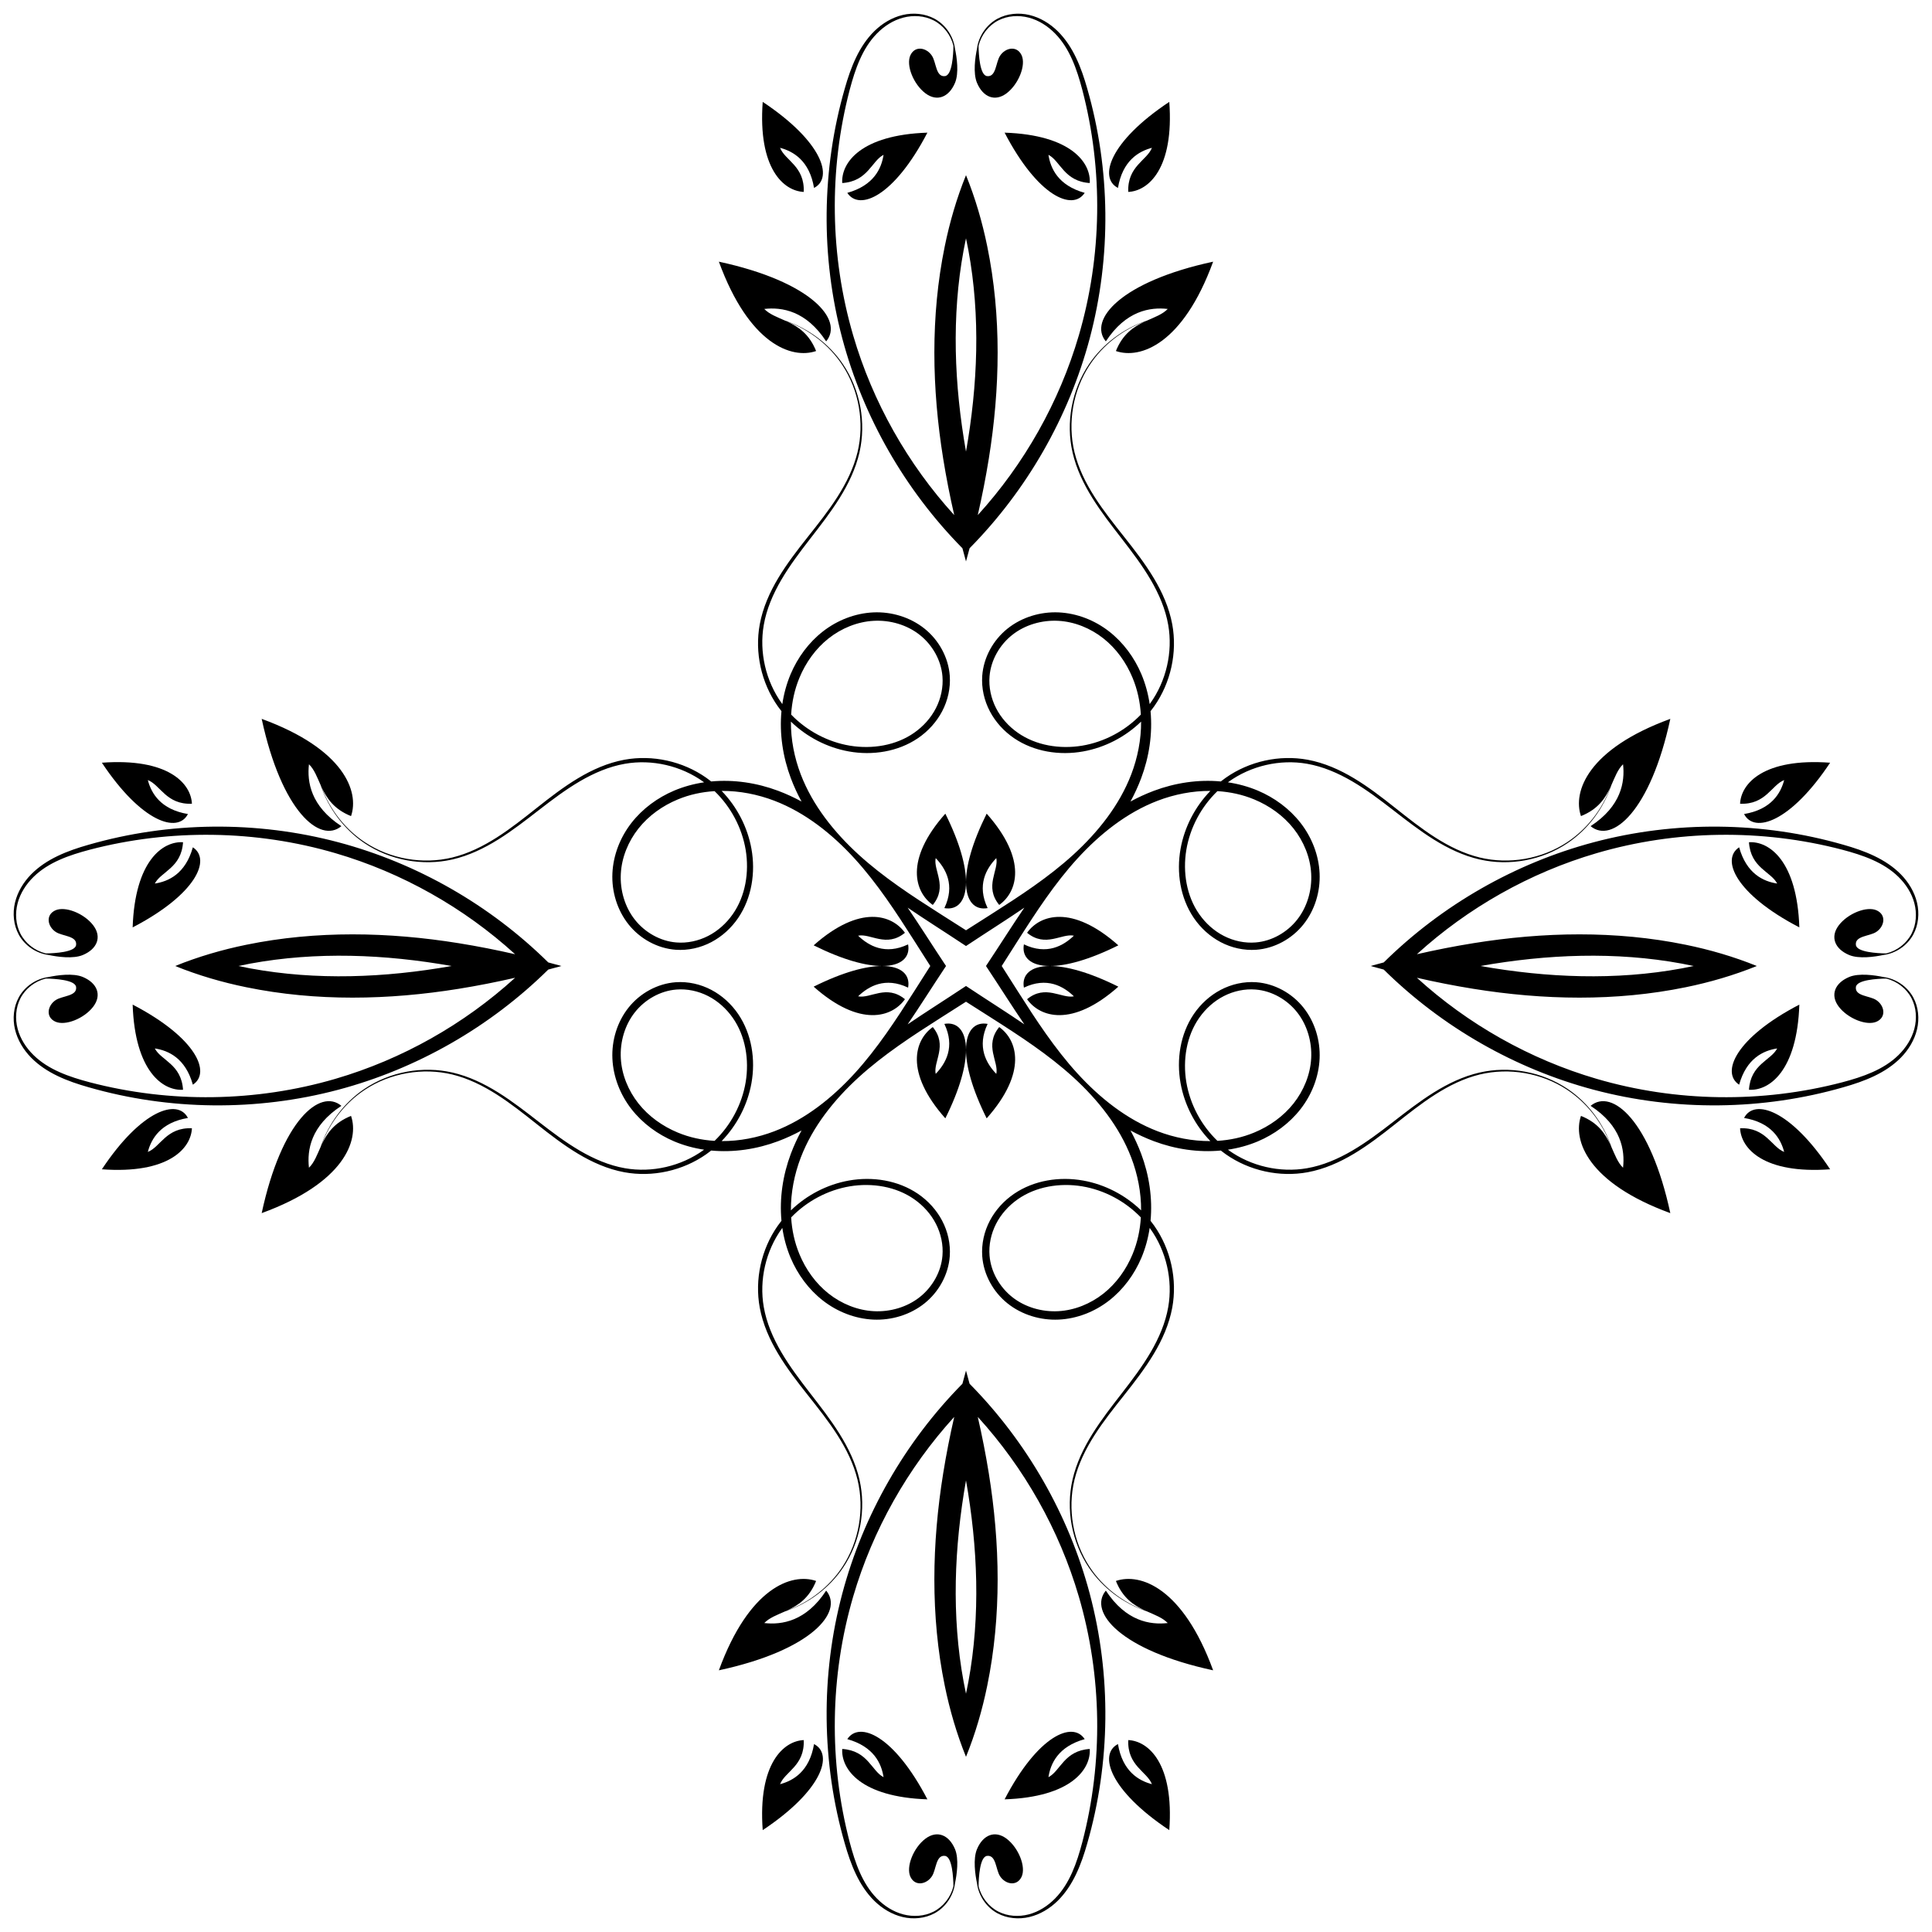 <?xml version="1.0" encoding="utf-8"?>

<!DOCTYPE svg PUBLIC "-//W3C//DTD SVG 1.1//EN" "http://www.w3.org/Graphics/SVG/1.1/DTD/svg11.dtd">
<svg version="1.1" id="Layer_1" xmlns="http://www.w3.org/2000/svg" xmlns:xlink="http://www.w3.org/1999/xlink" x="0px" y="0px"
	 viewBox="0 0 1622.971 1622.971" enable-background="new 0 0 1622.971 1622.971" xml:space="preserve">
<g>
	<path d="M811.485,740.988c0,16.231,7.382,23.804,18.171,21.863c-9.192-19.251-1.217-33.166,7.296-41.991
		c2.151,10.294-10.351,23.808,2.439,39.33c15.045-10.67,24.105-37.657-10.545-76.68h-0
		C816.525,708.257,811.485,727.578,811.485,740.988c0-13.41-5.04-32.731-17.361-57.478h-0
		c-34.649,39.023-25.59,66.01-10.545,76.68c12.789-15.522,0.288-29.036,2.439-39.33
		c8.513,8.825,16.488,22.74,7.296,41.991C804.103,764.792,811.485,757.219,811.485,740.988z"/>
	<path d="M881.983,811.485c-16.231,0-23.804,7.382-21.863,18.171c19.251-9.192,33.166-1.217,41.991,7.296
		c-10.294,2.151-23.808-10.351-39.33,2.439c10.67,15.045,37.657,24.105,76.68-10.545v-0
		C914.714,816.525,895.393,811.485,881.983,811.485c13.41,0,32.731-5.04,57.478-17.361v-0
		c-39.023-34.649-66.01-25.59-76.68-10.545c15.522,12.789,29.036,0.288,39.33,2.439
		c-8.825,8.513-22.74,16.488-41.991,7.296C858.179,804.103,865.752,811.485,881.983,811.485z"/>
	<path d="M811.485,881.983c0-16.231-7.382-23.804-18.171-21.863c9.192,19.251,1.217,33.166-7.296,41.991
		c-2.151-10.294,10.351-23.808-2.439-39.33c-15.045,10.67-24.105,37.657,10.545,76.68h0
		C806.446,914.714,811.485,895.393,811.485,881.983c0,13.41,5.039,32.731,17.361,57.478h0
		c34.65-39.023,25.59-66.01,10.545-76.68c-12.789,15.522-0.288,29.036-2.439,39.33
		c-8.513-8.825-16.488-22.74-7.296-41.991C818.868,858.179,811.485,865.752,811.485,881.983z"/>
	<path d="M740.988,811.485c16.231,0,23.804-7.382,21.863-18.171c-19.251,9.192-33.166,1.217-41.991-7.296
		c10.294-2.151,23.808,10.351,39.33-2.439c-10.67-15.045-37.657-24.105-76.68,10.545v0
		C708.257,806.446,727.578,811.485,740.988,811.485c-13.41,0-32.731,5.039-57.478,17.361v0
		c39.023,34.65,66.01,25.59,76.68,10.545c-15.522-12.789-29.036-0.288-39.33-2.439
		c8.825-8.513,22.74-16.488,41.991-7.296C764.792,818.868,757.219,811.485,740.988,811.485z"/>
	<path d="M909.016,626.406L909.016,626.406c-18.688,3.088-38.776-0.144-54.029-10.867l0,0
		c-7.644-5.347-14.066-12.471-18.267-20.702c0,0-0,0-0-0c-4.2-8.223-6.217-17.596-5.455-26.704
		c1.082-13.547,8.497-26.488,19.218-34.895c10.734-8.438,24.845-12.467,38.531-11.72
		c13.711,0.738,27.115,6.238,37.94,14.801c10.842,8.57,19.171,20.267,24.48,33.123
		c4.064,9.785,6.294,20.217,6.942,30.826C945.238,613.917,927.634,623.302,909.016,626.406z M626.406,713.954v0
		c3.088,18.688-0.144,38.776-10.867,54.029v0c-5.347,7.644-12.471,14.066-20.702,18.267
		c0,0,0,0-0,0c-8.223,4.2-17.596,6.217-26.704,5.455c-13.547-1.082-26.488-8.497-34.895-19.218
		c-8.438-10.734-12.467-24.845-11.72-38.531c0.738-13.711,6.238-27.115,14.801-37.94
		c8.57-10.842,20.267-19.171,33.123-24.48c9.785-4.064,20.217-6.294,30.826-6.942
		C613.917,677.733,623.302,695.337,626.406,713.954z M713.954,996.564h0c18.688-3.088,38.776,0.144,54.029,10.867
		h0c7.644,5.347,14.066,12.471,18.267,20.702c0,0,0,0,0,0c4.2,8.223,6.217,17.596,5.455,26.704
		c-1.082,13.547-8.497,26.488-19.218,34.895c-10.734,8.438-24.845,12.467-38.531,11.72
		c-13.711-0.738-27.115-6.238-37.94-14.801c-10.842-8.57-19.171-20.267-24.48-33.123
		c-4.064-9.785-6.294-20.217-6.942-30.826C677.733,1009.053,695.337,999.669,713.954,996.564z M996.564,909.016
		L996.564,909.016c-3.088-18.688,0.144-38.776,10.867-54.029l0,0c5.347-7.644,12.471-14.066,20.702-18.267
		c0,0,0-0,0-0c8.223-4.2,17.596-6.217,26.704-5.455c13.547,1.082,26.488,8.497,34.895,19.218
		c8.438,10.734,12.467,24.845,11.72,38.531c-0.738,13.711-6.238,27.115-14.801,37.94
		c-8.57,10.842-20.267,19.171-33.123,24.48c-9.785,4.064-20.217,6.294-30.826,6.942
		C1009.053,945.238,999.669,927.634,996.564,909.016z M1022.702,664.594c10.609,0.647,21.041,2.878,30.826,6.942
		c12.856,5.309,24.553,13.639,33.123,24.48c8.562,10.825,14.063,24.23,14.801,37.94
		c0.747,13.686-3.282,27.797-11.72,38.531c-8.406,10.721-21.348,18.137-34.895,19.218
		c-9.108,0.762-18.481-1.255-26.704-5.455c-0,0-0-0-0-0
		c-8.231-4.201-15.355-10.623-20.702-18.267v-0c-10.723-15.253-13.955-35.341-10.867-54.029v-0
		C999.669,695.337,1009.053,677.733,1022.702,664.594z M664.594,600.269c0.647-10.609,2.878-21.041,6.942-30.826
		c5.309-12.856,13.639-24.553,24.48-33.123c10.825-8.562,24.23-14.063,37.94-14.801
		c13.686-0.747,27.797,3.282,38.531,11.72c10.721,8.406,18.137,21.348,19.218,34.895
		c0.762,9.108-1.255,18.481-5.455,26.704c0,0-0,0-0,0c-4.201,8.231-10.623,15.355-18.267,20.702
		h-0c-15.253,10.723-35.341,13.955-54.029,10.867h-0C695.337,623.302,677.733,613.917,664.594,600.269z
		 M600.269,958.377c-10.609-0.647-21.041-2.878-30.826-6.942c-12.856-5.309-24.553-13.639-33.123-24.48
		c-8.562-10.825-14.063-24.23-14.801-37.94c-0.747-13.686,3.282-27.797,11.72-38.531
		c8.406-10.721,21.348-18.137,34.895-19.218c9.108-0.762,18.481,1.255,26.704,5.455
		c0,0,0,0,0,0c8.231,4.201,15.355,10.623,20.702,18.267l0,0
		c10.723,15.253,13.955,35.341,10.867,54.029v0C623.302,927.634,613.917,945.238,600.269,958.377z M958.377,1022.702
		c-0.647,10.609-2.878,21.041-6.942,30.826c-5.309,12.856-13.639,24.553-24.48,33.123
		c-10.825,8.562-24.23,14.063-37.94,14.801c-13.686,0.747-27.797-3.282-38.531-11.72
		c-10.721-8.406-18.137-21.348-19.218-34.895c-0.762-9.108,1.255-18.481,5.455-26.704
		c0-0,0-0,0-0c4.201-8.231,10.623-15.355,18.267-20.702l0,0
		c15.253-10.723,35.341-13.955,54.029-10.867h0C927.634,999.669,945.238,1009.053,958.377,1022.702z
		 M811.485,200.194c0.708,3.299,1.369,6.604,1.985,9.915c10.282,55.649,7.927,113.238-1.985,169.262
		c-9.912-56.024-12.268-113.613-1.985-169.262C810.116,206.798,810.778,203.492,811.485,200.194z M200.194,811.485
		c3.299-0.708,6.604-1.369,9.915-1.985c55.649-10.282,113.238-7.927,169.262,1.985
		c-56.024,9.912-113.613,12.268-169.262,1.985C206.798,812.854,203.492,812.193,200.194,811.485z M811.485,1422.777
		c-0.708-3.299-1.369-6.604-1.985-9.915c-10.282-55.649-7.927-113.238,1.985-169.262
		c9.912,56.024,12.268,113.613,1.985,169.262C812.854,1416.173,812.193,1419.479,811.485,1422.777z M1422.777,811.485
		c-3.299,0.708-6.604,1.369-9.915,1.985c-55.649,10.282-113.238,7.927-169.262-1.985
		c56.024-9.912,113.613-12.268,169.262-1.985C1416.173,810.116,1419.479,810.778,1422.777,811.485z M811.485,794.705
		c8.908-5.932,17.945-11.752,26.971-17.631c0,0,0,0,0,0c7.364-4.785,14.739-9.623,22.041-14.601
		c-4.979,7.302-9.816,14.677-14.601,22.041c0,0,0,0,0,0c-5.878,9.026-11.698,18.063-17.631,26.971
		c5.932,8.908,11.752,17.945,17.631,26.971c0,0,0,0,0,0c4.785,7.364,9.623,14.739,14.601,22.041
		c-7.302-4.979-14.677-9.816-22.041-14.601c-0,0-0,0-0,0c-9.026-5.878-18.063-11.698-26.971-17.631
		c-8.908,5.932-17.945,11.752-26.971,17.631c0,0,0,0,0,0c-7.364,4.785-14.739,9.623-22.041,14.601
		c4.979-7.302,9.816-14.677,14.601-22.041c0-0,0-0,0-0c5.878-9.026,11.698-18.063,17.631-26.971
		c-5.932-8.908-11.752-17.945-17.631-26.971c0,0,0,0,0,0c-4.785-7.364-9.623-14.739-14.601-22.041
		c7.302,4.979,14.677,9.816,22.041,14.601c0,0,0,0,0,0C793.54,782.952,802.577,788.772,811.485,794.705z
		 M949.656,673.315c3.438-6.326,6.466-12.883,9.009-19.667c6.682-17.806,9.63-37.269,7.844-56.216
		c1.074-1.353,2.114-2.734,3.109-4.149c13.898-19.794,19.487-45.153,15.121-68.843
		c-2.579-13.898-8.382-26.949-15.586-38.938c-7.296-12.152-15.955-23.348-24.689-34.373
		c-8.721-11.015-17.475-21.985-24.99-33.767c0,0,0,0,0-0c-7.419-11.636-13.63-24.151-16.86-37.52
		c-5.981-24.701-1.255-51.942,12.796-73.261c10.964-16.64,27.524-29.542,46.29-36.445
		c-9.038,4.214-18.445,10.163-24.285,24.747c20.549,7.064,56.398-5.811,81.676-75.061l0.002-0.001
		c-77.596,16.691-105.133,49.018-90.128,66.956c16.866-25.785,37.187-28.919,51.995-27.244
		c-4.39,4.516-10.827,6.808-17.611,9.851c-19.567,6.54-37.035,19.569-48.618,36.744
		c-14.405,21.366-19.525,48.867-13.706,74.091c3.154,13.638,9.309,26.415,16.694,38.252
		c7.471,11.981,16.156,23.115,24.759,34.215c8.602,11.105,17.079,22.301,24.121,34.332
		c6.937,11.863,12.47,24.629,14.783,38.024c3.964,22.79-1.713,47.125-15.158,65.83
		c-0.143,0.199-0.292,0.394-0.437,0.592c-1.278-8.593-3.56-17.033-6.958-25.108c0,0,0,0,0-0
		c-5.909-13.969-15.171-26.61-27.216-35.975c-12.059-9.371-26.916-15.225-42.243-15.936
		c-15.347-0.702-30.941,3.996-42.995,13.605c-12.061,9.638-20.111,24.185-21.25,39.616
		c-0.729,10.348,1.619,20.769,6.405,29.867c4.786,9.092,11.897,16.826,20.313,22.567c0,0,0,0,0,0
		c16.854,11.441,38.255,14.702,58.012,11.155c0,0,0,0,0,0c18.296-3.26,35.445-12.188,48.723-25.067
		c0.093,15.02-2.876,30.222-8.258,44.299c0,0,0,0,0,0c-9.946,25.987-27.917,48.534-48.741,67.545
		c-20.837,18.991-44.755,34.601-68.939,49.996c-7.031,4.465-14.102,8.922-21.152,13.452
		c-7.05-4.53-14.121-8.987-21.152-13.452c-24.184-15.396-48.102-31.006-68.939-49.996
		c-20.824-19.011-38.795-41.558-48.741-67.545c0-0,0-0,0-0c-5.382-14.077-8.351-29.279-8.258-44.299
		c13.278,12.879,30.427,21.807,48.723,25.067c0,0,0,0,0,0c19.757,3.548,41.158,0.286,58.012-11.155
		c0,0,0,0,0,0c8.416-5.741,15.527-13.475,20.312-22.567c4.786-9.098,7.134-19.519,6.405-29.867
		c-1.138-15.431-9.189-29.978-21.25-39.616c-12.054-9.61-27.648-14.307-42.995-13.605
		c-15.328,0.711-30.184,6.565-42.243,15.936c-12.046,9.365-21.307,22.007-27.216,35.975c0,0,0,0,0,0
		c-3.399,8.075-5.68,16.515-6.958,25.108c-0.145-0.198-0.294-0.393-0.437-0.592
		c-13.444-18.704-19.122-43.039-15.158-65.83c2.313-13.395,7.846-26.161,14.783-38.024
		c7.042-12.031,15.519-23.227,24.121-34.332c8.603-11.1,17.289-22.233,24.759-34.215
		c7.385-11.837,13.54-24.614,16.694-38.252c5.819-25.224,0.699-52.725-13.706-74.091
		c-11.584-17.175-29.052-30.204-48.618-36.744c-6.784-3.043-13.221-5.336-17.611-9.851
		c14.808-1.674,35.129,1.46,51.995,27.244c15.005-17.938-12.532-50.265-90.128-66.956l0.002,0.001
		c25.278,69.25,61.127,82.125,81.676,75.061c-5.84-14.584-15.246-20.533-24.285-24.747
		c18.765,6.903,35.326,19.805,46.29,36.445c14.051,21.319,18.777,48.56,12.796,73.261
		c-3.23,13.369-9.441,25.884-16.86,37.52c0,0,0,0,0,0c-7.515,11.781-16.269,22.752-24.99,33.767
		c-8.734,11.025-17.393,22.221-24.689,34.373c-7.204,11.988-13.008,25.039-15.586,38.938
		c-4.366,23.69,1.223,49.049,15.121,68.843c0.994,1.415,2.034,2.795,3.109,4.149
		c-1.787,18.948,1.161,38.41,7.843,56.216c2.543,6.784,5.572,13.341,9.01,19.667
		c-6.326-3.438-12.883-6.466-19.667-9.01c-17.806-6.682-37.269-9.63-56.216-7.843
		c-1.353-1.074-2.734-2.114-4.149-3.109c-19.794-13.898-45.153-19.487-68.843-15.121
		c-13.898,2.579-26.949,8.382-38.938,15.586c-12.152,7.296-23.348,15.955-34.373,24.689
		c-11.015,8.721-21.985,17.475-33.767,24.99c0,0,0,0-0,0c-11.636,7.419-24.151,13.63-37.52,16.86
		c-24.701,5.981-51.942,1.255-73.261-12.796c-16.64-10.964-29.542-27.524-36.445-46.29
		c4.214,9.038,10.163,18.445,24.747,24.285c7.064-20.549-5.811-56.398-75.061-81.676l-0.001-0.002
		c16.691,77.596,49.018,105.133,66.956,90.128c-25.785-16.866-28.919-37.187-27.244-51.995
		c4.516,4.39,6.808,10.827,9.851,17.611c6.54,19.567,19.569,37.035,36.744,48.618
		c21.366,14.405,48.867,19.525,74.091,13.706c13.638-3.154,26.415-9.309,38.252-16.694
		c11.981-7.471,23.115-16.156,34.215-24.759c11.105-8.602,22.301-17.079,34.332-24.121
		c11.863-6.937,24.629-12.47,38.024-14.783c22.79-3.964,47.125,1.713,65.83,15.158
		c0.199,0.143,0.394,0.292,0.592,0.437c-8.593,1.278-17.033,3.56-25.108,6.958c0,0,0,0-0,0
		c-13.969,5.909-26.61,15.171-35.975,27.216c-9.371,12.059-15.225,26.916-15.936,42.243
		c-0.702,15.347,3.996,30.941,13.605,42.995c9.638,12.061,24.185,20.111,39.616,21.25
		c10.348,0.729,20.769-1.619,29.867-6.405c9.092-4.785,16.826-11.897,22.567-20.312c0,0,0,0,0-0
		c11.441-16.854,14.702-38.255,11.155-58.012c0,0,0,0,0-0c-3.26-18.296-12.188-35.445-25.067-48.723
		c15.02-0.093,30.222,2.876,44.299,8.258c0,0,0,0,0,0c25.987,9.946,48.534,27.917,67.545,48.741
		c18.991,20.837,34.601,44.755,49.996,68.939c4.465,7.031,8.922,14.102,13.452,21.152
		c-4.53,7.05-8.987,14.121-13.452,21.152c-15.396,24.184-31.006,48.102-49.996,68.939
		c-19.011,20.824-41.558,38.795-67.545,48.741c-0,0-0,0-0,0c-14.077,5.382-29.279,8.351-44.299,8.258
		c12.879-13.278,21.807-30.427,25.067-48.723c0-0,0-0,0-0c3.548-19.757,0.286-41.158-11.155-58.012
		c0-0,0-0,0-0c-5.741-8.416-13.475-15.527-22.567-20.313c-9.098-4.786-19.519-7.134-29.867-6.405
		c-15.431,1.138-29.978,9.189-39.616,21.25c-9.61,12.055-14.307,27.648-13.605,42.995
		c0.711,15.328,6.565,30.184,15.936,42.243c9.365,12.046,22.007,21.307,35.975,27.216c0,0,0,0,0,0
		c8.075,3.399,16.515,5.68,25.108,6.958c-0.198,0.145-0.393,0.294-0.592,0.437
		c-18.704,13.444-43.039,19.122-65.83,15.158c-13.395-2.313-26.161-7.846-38.024-14.783
		c-12.031-7.042-23.227-15.519-34.332-24.121c-11.1-8.603-22.233-17.289-34.215-24.759
		c-11.837-7.385-24.614-13.54-38.252-16.694c-25.224-5.819-52.725-0.699-74.091,13.706
		c-17.175,11.584-30.204,29.052-36.744,48.618c-3.043,6.784-5.336,13.221-9.851,17.611
		c-1.674-14.808,1.46-35.13,27.244-51.995c-17.938-15.005-50.265,12.532-66.956,90.128l0.001-0.002
		c69.25-25.278,82.125-61.127,75.061-81.676c-14.584,5.84-20.533,15.246-24.747,24.285
		c6.903-18.765,19.805-35.326,36.445-46.29c21.319-14.051,48.56-18.777,73.261-12.796
		c13.369,3.23,25.884,9.441,37.52,16.86c0,0,0,0,0,0c11.781,7.515,22.752,16.269,33.767,24.99
		c11.025,8.734,22.221,17.393,34.373,24.689c11.988,7.204,25.039,13.008,38.938,15.586
		c23.69,4.366,49.049-1.223,68.843-15.121c1.415-0.994,2.795-2.034,4.149-3.109
		c18.948,1.787,38.41-1.161,56.216-7.844c6.784-2.543,13.341-5.572,19.667-9.009
		c-3.438,6.326-6.466,12.883-9.01,19.667c-6.682,17.806-9.63,37.268-7.843,56.216
		c-1.074,1.353-2.114,2.734-3.109,4.149c-13.898,19.794-19.487,45.153-15.121,68.843
		c2.579,13.898,8.382,26.949,15.586,38.938c7.296,12.152,15.955,23.348,24.689,34.373
		c8.721,11.015,17.475,21.985,24.99,33.767c0,0,0,0,0,0c7.419,11.636,13.63,24.151,16.86,37.52
		c5.981,24.701,1.255,51.942-12.796,73.261c-10.964,16.64-27.524,29.542-46.29,36.445
		c9.038-4.214,18.445-10.163,24.285-24.747c-20.549-7.064-56.398,5.811-81.676,75.061l-0.002,0.001
		c77.596-16.691,105.133-49.018,90.128-66.956c-16.866,25.785-37.187,28.919-51.995,27.244
		c4.39-4.516,10.827-6.808,17.611-9.851c19.567-6.54,37.035-19.569,48.618-36.744
		c14.405-21.366,19.525-48.867,13.706-74.091c-3.154-13.638-9.309-26.415-16.694-38.252
		c-7.471-11.981-16.156-23.115-24.759-34.215c-8.602-11.105-17.079-22.301-24.121-34.332
		c-6.937-11.863-12.47-24.629-14.783-38.024c-3.964-22.79,1.713-47.125,15.158-65.83
		c0.143-0.199,0.292-0.394,0.437-0.592c1.278,8.593,3.56,17.033,6.958,25.108c0,0,0,0,0,0
		c5.909,13.969,15.171,26.61,27.216,35.975c12.059,9.371,26.916,15.225,42.243,15.936
		c15.347,0.701,30.941-3.996,42.995-13.605c12.061-9.638,20.111-24.185,21.25-39.616
		c0.729-10.348-1.619-20.769-6.405-29.867c-4.785-9.092-11.897-16.826-20.312-22.567c0,0,0,0-0,0
		c-16.854-11.44-38.255-14.702-58.012-11.155c0,0,0,0-0,0c-18.296,3.26-35.445,12.188-48.723,25.067
		c-0.093-15.02,2.876-30.222,8.258-44.299c0,0,0,0,0-0c9.946-25.987,27.917-48.534,48.741-67.545
		c20.837-18.991,44.755-34.601,68.939-49.996c7.031-4.465,14.102-8.922,21.152-13.452
		c7.05,4.53,14.121,8.987,21.152,13.452c24.184,15.396,48.102,31.006,68.939,49.996
		c20.824,19.011,38.795,41.558,48.741,67.545c0,0,0,0,0,0c5.382,14.077,8.351,29.279,8.258,44.299
		c-13.278-12.879-30.427-21.807-48.723-25.067c-0,0-0,0-0,0c-19.757-3.548-41.158-0.286-58.012,11.155
		c-0,0-0,0-0,0c-8.416,5.741-15.527,13.475-20.313,22.567c-4.786,9.098-7.134,19.519-6.405,29.867
		c1.138,15.431,9.189,29.978,21.25,39.616c12.055,9.61,27.648,14.307,42.995,13.605
		c15.328-0.711,30.184-6.565,42.243-15.936c12.046-9.365,21.307-22.007,27.216-35.975c0-0,0-0,0-0
		c3.399-8.075,5.68-16.515,6.958-25.108c0.145,0.198,0.294,0.393,0.437,0.592
		c13.444,18.704,19.122,43.04,15.158,65.83c-2.313,13.395-7.846,26.161-14.783,38.024
		c-7.042,12.031-15.519,23.227-24.121,34.332c-8.603,11.1-17.289,22.233-24.759,34.215
		c-7.385,11.837-13.54,24.614-16.694,38.252c-5.819,25.224-0.699,52.725,13.706,74.091
		c11.584,17.175,29.052,30.204,48.618,36.744c6.784,3.043,13.221,5.336,17.611,9.851
		c-14.808,1.674-35.13-1.46-51.995-27.244c-15.005,17.938,12.532,50.265,90.128,66.956l-0.002-0.001
		c-25.278-69.251-61.127-82.125-81.676-75.061c5.84,14.584,15.246,20.533,24.285,24.747
		c-18.765-6.903-35.326-19.805-46.29-36.445c-14.051-21.319-18.777-48.56-12.796-73.261
		c3.23-13.369,9.441-25.884,16.86-37.52c0-0,0-0,0-0c7.515-11.781,16.269-22.752,24.99-33.767
		c8.734-11.025,17.393-22.221,24.689-34.373c7.204-11.988,13.008-25.039,15.586-38.938
		c4.366-23.69-1.223-49.049-15.121-68.843c-0.994-1.415-2.034-2.795-3.109-4.149
		c1.787-18.948-1.161-38.41-7.844-56.216c-2.543-6.784-5.572-13.341-9.009-19.667
		c6.326,3.438,12.883,6.466,19.667,9.009c17.806,6.682,37.268,9.63,56.216,7.844
		c1.353,1.074,2.734,2.114,4.149,3.109c19.794,13.898,45.153,19.487,68.843,15.121
		c13.898-2.579,26.949-8.382,38.938-15.586c12.152-7.296,23.348-15.955,34.373-24.689
		c11.015-8.721,21.985-17.475,33.767-24.99c0,0,0,0,0,0c11.636-7.419,24.151-13.63,37.52-16.86
		c24.701-5.981,51.942-1.255,73.261,12.796c16.64,10.964,29.542,27.524,36.445,46.29
		c-4.214-9.038-10.163-18.445-24.747-24.285c-7.064,20.549,5.811,56.398,75.061,81.676l0.001,0.002
		c-16.691-77.596-49.018-105.133-66.956-90.128c25.785,16.866,28.919,37.187,27.244,51.995
		c-4.516-4.39-6.808-10.827-9.851-17.611c-6.54-19.567-19.569-37.035-36.744-48.618
		c-21.366-14.405-48.867-19.525-74.091-13.706c-13.638,3.154-26.415,9.309-38.252,16.694
		c-11.981,7.471-23.115,16.156-34.215,24.759c-11.105,8.602-22.301,17.079-34.332,24.121
		c-11.863,6.937-24.629,12.47-38.024,14.783c-22.79,3.964-47.125-1.713-65.83-15.158
		c-0.199-0.143-0.394-0.292-0.592-0.437c8.593-1.278,17.033-3.56,25.108-6.958c0,0,0,0,0,0
		c13.969-5.909,26.61-15.171,35.975-27.216c9.371-12.059,15.225-26.916,15.936-42.243
		c0.701-15.347-3.996-30.941-13.605-42.995c-9.638-12.061-24.185-20.111-39.616-21.25
		c-10.348-0.729-20.769,1.619-29.867,6.405c-9.092,4.786-16.826,11.897-22.567,20.313c0,0,0,0,0,0
		c-11.44,16.854-14.702,38.255-11.155,58.012c0,0,0,0,0,0c3.26,18.296,12.188,35.445,25.067,48.723
		c-15.02,0.093-30.222-2.876-44.299-8.258c0,0,0,0-0,0c-25.987-9.946-48.534-27.917-67.545-48.741
		c-18.991-20.837-34.601-44.755-49.996-68.939c-4.465-7.031-8.922-14.102-13.452-21.152
		c4.53-7.05,8.987-14.121,13.452-21.152c15.396-24.184,31.006-48.102,49.996-68.939
		c19.011-20.824,41.558-38.795,67.545-48.741c0,0,0,0,0,0c14.077-5.382,29.279-8.351,44.299-8.258
		c-12.879,13.278-21.807,30.427-25.067,48.723c0,0,0,0,0,0c-3.548,19.757-0.286,41.158,11.155,58.012
		c0,0,0,0,0,0c5.741,8.416,13.475,15.527,22.567,20.312c9.098,4.786,19.519,7.134,29.867,6.405
		c15.431-1.138,29.978-9.189,39.616-21.25c9.61-12.054,14.307-27.648,13.605-42.995
		c-0.711-15.328-6.565-30.184-15.936-42.243c-9.365-12.046-22.007-21.307-35.975-27.216c-0,0-0,0-0,0
		c-8.075-3.399-16.515-5.68-25.108-6.958c0.198-0.145,0.393-0.294,0.592-0.437
		c18.704-13.444,43.04-19.122,65.83-15.158c13.395,2.313,26.161,7.846,38.024,14.783
		c12.031,7.042,23.227,15.519,34.332,24.121c11.1,8.603,22.233,17.289,34.215,24.759
		c11.837,7.385,24.614,13.54,38.252,16.694c25.224,5.819,52.725,0.699,74.091-13.706
		c17.175-11.584,30.204-29.052,36.744-48.618c3.043-6.784,5.336-13.221,9.851-17.611
		c1.674,14.808-1.46,35.129-27.244,51.995c17.938,15.005,50.265-12.532,66.956-90.128l-0.001,0.002
		c-69.251,25.278-82.125,61.127-75.061,81.676c14.584-5.84,20.533-15.246,24.747-24.285
		c-6.903,18.765-19.805,35.326-36.445,46.29c-21.319,14.051-48.56,18.777-73.261,12.796
		c-13.369-3.23-25.884-9.441-37.52-16.86c-0,0-0,0-0,0c-11.781-7.515-22.752-16.269-33.767-24.99
		c-11.025-8.734-22.221-17.393-34.373-24.689c-11.988-7.204-25.039-13.008-38.938-15.586
		c-23.69-4.366-49.049,1.223-68.843,15.121c-1.415,0.994-2.795,2.034-4.149,3.109
		c-18.948-1.787-38.41,1.161-56.216,7.843C962.539,666.849,955.982,669.877,949.656,673.315z M811.485,471.616
		c1.023-3.676,2.025-7.359,3.002-11.048c48.264-48.916,83.377-110.33,100.931-176.317
		c18.268-68.702,17.444-142.091-2.111-209.94c-4.956-17.4-11.717-35.26-24.846-48.168
		c-6.583-6.449-14.754-11.417-23.736-13.552c-8.992-2.136-18.778-1.232-26.874,3.165c0,0,0,0-0,0
		c-9.277,5.06-15.769,14.708-17.111,25.048c-1.537,7.4-3.472,20.58-0.019,28.81
		c5.011,11.943,15.078,16.208,24.977,8.671c9.899-7.537,16.388-23.548,12.482-31.896
		c-3.907-8.347-13.644-6.413-18.126,0.509c-3.66,5.652-3.164,17.989-10.906,17.035
		c-6.112-0.753-7-18.159-7.103-25.456c2.163-9.049,8.368-17.106,16.557-21.3
		c7.788-4.008,17.127-4.589,25.575-2.38c8.46,2.211,16.086,7.154,22.206,13.423
		c12.278,12.529,18.23,29.959,22.806,47.224c17.675,67.546,16.575,139.709-2.901,206.253
		c-16.396,56.045-45.82,108.09-84.918,151.026c3.587-15.67,6.71-31.457,9.267-47.365
		c9.486-58.861,10.75-119.643-1.289-178.35c-4.143-20.335-10.026-40.509-17.864-59.852
		c-7.838,19.343-13.721,39.517-17.864,59.852c-12.038,58.707-10.775,119.489-1.288,178.35
		c2.558,15.908,5.68,31.695,9.267,47.365c-39.098-42.936-68.522-94.981-84.918-151.026
		c-19.476-66.545-20.576-138.707-2.901-206.253c4.576-17.265,10.528-34.694,22.806-47.224
		c6.12-6.269,13.745-11.212,22.206-13.423c8.448-2.209,17.786-1.628,25.575,2.38
		c8.188,4.194,14.394,12.251,16.557,21.3c-0.103,7.296-0.991,24.703-7.103,25.456
		c-7.742,0.955-7.245-11.382-10.906-17.035c-4.482-6.921-14.219-8.856-18.126-0.509
		c-3.906,8.348,2.583,24.358,12.482,31.896c9.899,7.537,19.966,3.272,24.977-8.671
		c3.453-8.23,1.518-21.41-0.019-28.81c-1.341-10.339-7.833-19.988-17.111-25.048c-0,0-0,0-0,0
		c-8.097-4.397-17.883-5.301-26.874-3.165c-8.982,2.135-17.152,7.102-23.736,13.552
		c-13.129,12.908-19.89,30.767-24.846,48.168c-19.555,67.849-20.379,141.238-2.11,209.94
		c17.553,65.987,52.667,127.401,100.931,176.317C809.461,464.257,810.462,467.94,811.485,471.616z M471.616,811.485
		c-3.676-1.023-7.359-2.025-11.048-3.002c-48.916-48.264-110.33-83.377-176.317-100.931
		c-68.702-18.268-142.091-17.444-209.94,2.11c-17.4,4.956-35.26,11.717-48.168,24.846
		c-6.449,6.583-11.417,14.754-13.552,23.736c-2.136,8.992-1.232,18.778,3.165,26.874c0,0,0,0,0,0
		c5.06,9.277,14.708,15.769,25.048,17.111c7.4,1.537,20.58,3.472,28.81,0.019
		c11.943-5.011,16.208-15.078,8.671-24.977c-7.537-9.899-23.548-16.388-31.896-12.482
		c-8.347,3.907-6.413,13.644,0.509,18.126c5.652,3.66,17.989,3.164,17.035,10.906
		c-0.753,6.112-18.159,7-25.456,7.103c-9.049-2.163-17.106-8.368-21.3-16.557
		c-4.008-7.788-4.589-17.127-2.38-25.575c2.211-8.46,7.154-16.086,13.423-22.206
		c12.529-12.278,29.959-18.23,47.224-22.806c67.546-17.675,139.709-16.575,206.253,2.901
		c56.045,16.396,108.09,45.82,151.026,84.918c-15.67-3.588-31.457-6.71-47.365-9.267
		c-58.861-9.486-119.643-10.75-178.35,1.288c-20.335,4.143-40.509,10.026-59.852,17.864
		c19.343,7.838,39.517,13.721,59.852,17.864c58.707,12.039,119.489,10.775,178.35,1.289
		c15.908-2.558,31.695-5.68,47.365-9.267c-42.936,39.098-94.981,68.522-151.026,84.918
		c-66.545,19.476-138.707,20.576-206.253,2.901c-17.265-4.576-34.694-10.528-47.224-22.806
		c-6.269-6.12-11.212-13.746-13.423-22.206c-2.209-8.448-1.628-17.786,2.38-25.575
		c4.194-8.188,12.251-14.394,21.3-16.557c7.296,0.103,24.703,0.991,25.456,7.103
		c0.955,7.742-11.382,7.246-17.035,10.906c-6.921,4.482-8.856,14.219-0.509,18.126
		c8.348,3.906,24.358-2.583,31.896-12.482c7.537-9.899,3.272-19.966-8.671-24.977
		c-8.23-3.453-21.41-1.518-28.81,0.019c-10.339,1.341-19.988,7.833-25.048,17.111c0,0,0,0,0,0
		c-4.397,8.097-5.301,17.883-3.165,26.874c2.135,8.982,7.102,17.152,13.552,23.736
		c12.908,13.129,30.767,19.891,48.168,24.846c67.849,19.555,141.238,20.379,209.94,2.111
		c65.987-17.553,127.401-52.667,176.317-100.931C464.257,813.51,467.94,812.509,471.616,811.485z M811.485,1151.355
		c-1.023,3.676-2.025,7.359-3.002,11.048c-48.264,48.916-83.377,110.33-100.931,176.317
		c-18.268,68.702-17.444,142.091,2.11,209.94c4.956,17.4,11.717,35.26,24.846,48.168
		c6.583,6.449,14.754,11.417,23.736,13.552c8.992,2.136,18.778,1.232,26.874-3.165c0,0,0,0,0,0
		c9.277-5.06,15.769-14.708,17.111-25.048c1.537-7.4,3.472-20.58,0.019-28.81
		c-5.011-11.943-15.078-16.208-24.977-8.671c-9.899,7.537-16.388,23.548-12.482,31.895
		c3.907,8.347,13.644,6.413,18.126-0.509c3.66-5.652,3.164-17.989,10.906-17.035
		c6.112,0.753,7,18.159,7.103,25.456c-2.163,9.049-8.368,17.106-16.557,21.3
		c-7.788,4.008-17.127,4.589-25.575,2.38c-8.46-2.211-16.086-7.154-22.206-13.423
		c-12.278-12.529-18.23-29.959-22.806-47.224c-17.675-67.546-16.575-139.709,2.901-206.253
		c16.396-56.045,45.82-108.09,84.918-151.025c-3.588,15.67-6.71,31.457-9.267,47.365
		c-9.486,58.861-10.75,119.643,1.288,178.35c4.143,20.335,10.026,40.509,17.864,59.852
		c7.838-19.343,13.721-39.517,17.864-59.852c12.039-58.707,10.775-119.489,1.289-178.35
		c-2.558-15.908-5.68-31.695-9.267-47.365c39.098,42.936,68.522,94.981,84.918,151.025
		c19.476,66.545,20.576,138.707,2.901,206.253c-4.576,17.265-10.528,34.694-22.806,47.224
		c-6.12,6.269-13.746,11.212-22.206,13.423c-8.448,2.209-17.786,1.628-25.575-2.38
		c-8.188-4.194-14.394-12.251-16.557-21.3c0.103-7.296,0.991-24.703,7.103-25.456
		c7.742-0.955,7.246,11.382,10.906,17.035c4.482,6.921,14.219,8.856,18.126,0.509
		c3.906-8.348-2.583-24.358-12.482-31.895c-9.899-7.537-19.966-3.272-24.977,8.671
		c-3.453,8.23-1.518,21.41,0.019,28.81c1.341,10.339,7.833,19.988,17.111,25.048c0,0,0,0,0,0
		c8.097,4.397,17.883,5.301,26.874,3.165c8.982-2.135,17.152-7.102,23.736-13.552
		c13.129-12.908,19.891-30.767,24.846-48.168c19.555-67.849,20.379-141.238,2.111-209.94
		c-17.553-65.987-52.667-127.401-100.931-176.317C813.51,1158.713,812.509,1155.031,811.485,1151.355z
		 M1151.355,811.485c3.676,1.023,7.359,2.025,11.048,3.002c48.916,48.264,110.33,83.377,176.317,100.931
		c68.702,18.268,142.091,17.444,209.94-2.111c17.4-4.956,35.26-11.717,48.168-24.846
		c6.449-6.583,11.417-14.754,13.552-23.736c2.136-8.992,1.232-18.778-3.165-26.874c0,0,0,0,0-0
		c-5.06-9.277-14.708-15.769-25.048-17.111c-7.4-1.537-20.58-3.472-28.81-0.019
		c-11.943,5.011-16.208,15.078-8.671,24.977c7.537,9.899,23.548,16.388,31.895,12.482
		c8.347-3.907,6.413-13.644-0.509-18.126c-5.652-3.66-17.989-3.164-17.035-10.906
		c0.753-6.112,18.159-7,25.456-7.103c9.049,2.163,17.106,8.368,21.3,16.557
		c4.008,7.788,4.589,17.127,2.38,25.575c-2.211,8.46-7.154,16.086-13.423,22.206
		c-12.529,12.278-29.959,18.23-47.224,22.806c-67.546,17.675-139.709,16.575-206.253-2.901
		c-56.045-16.396-108.09-45.82-151.025-84.918c15.67,3.587,31.457,6.71,47.365,9.267
		c58.861,9.486,119.643,10.75,178.35-1.289c20.335-4.143,40.509-10.026,59.852-17.864
		c-19.343-7.838-39.517-13.721-59.852-17.864c-58.707-12.038-119.489-10.775-178.35-1.288
		c-15.908,2.558-31.695,5.68-47.365,9.267c42.936-39.098,94.981-68.522,151.025-84.918
		c66.545-19.476,138.707-20.576,206.253-2.901c17.265,4.576,34.694,10.528,47.224,22.806
		c6.269,6.12,11.212,13.745,13.423,22.206c2.209,8.448,1.628,17.786-2.38,25.575
		c-4.194,8.188-12.251,14.394-21.3,16.557c-7.296-0.103-24.703-0.991-25.456-7.103
		c-0.955-7.742,11.382-7.245,17.035-10.906c6.921-4.482,8.856-14.219,0.509-18.126
		c-8.348-3.906-24.358,2.583-31.895,12.482c-7.537,9.899-3.272,19.966,8.671,24.977
		c8.23,3.453,21.41,1.518,28.81-0.019c10.339-1.341,19.988-7.833,25.048-17.111c0-0,0-0,0-0
		c4.397-8.097,5.301-17.883,3.165-26.874c-2.135-8.982-7.102-17.152-13.552-23.736
		c-12.908-13.129-30.767-19.89-48.168-24.846c-67.849-19.555-141.238-20.379-209.94-2.11
		c-65.987,17.553-127.401,52.667-176.317,100.931C1158.713,809.461,1155.031,810.462,1151.355,811.485z"/>
	<path d="M915.454,153.762c1.06-16.977-15.598-40.448-71.54-42.326c27.847,53.533,57.123,66.091,67.284,50.576
		c-22.326-6.232-28.712-20.552-30.456-31.954C890.836,135.247,893.865,152.348,915.454,153.762z"/>
	<path d="M153.762,707.517c-16.977-1.06-40.448,15.598-42.326,71.54c53.533-27.847,66.091-57.124,50.576-67.284
		c-6.232,22.326-20.552,28.712-31.954,30.456C135.247,732.135,152.348,729.106,153.762,707.517z"/>
	<path d="M707.517,1469.208c-1.06,16.977,15.598,40.448,71.54,42.326c-27.847-53.533-57.124-66.091-67.284-50.576
		c22.326,6.232,28.712,20.552,30.456,31.954C732.135,1487.724,729.106,1470.623,707.517,1469.208z"/>
	<path d="M1469.208,915.454c16.977,1.06,40.448-15.598,42.326-71.54c-53.533,27.847-66.091,57.123-50.576,67.284
		c6.232-22.326,20.552-28.712,31.954-30.456C1487.724,890.836,1470.623,893.865,1469.208,915.454z"/>
	<path d="M1469.208,707.517c16.977-1.06,40.448,15.598,42.326,71.54c-53.533-27.847-66.091-57.124-50.576-67.284
		c6.232,22.326,20.552,28.712,31.954,30.456C1487.724,732.135,1470.623,729.106,1469.208,707.517z"/>
	<path d="M707.517,153.762c-1.06-16.977,15.598-40.448,71.54-42.326c-27.847,53.533-57.124,66.091-67.284,50.576
		c22.326-6.232,28.712-20.552,30.456-31.954C732.135,135.247,729.106,152.348,707.517,153.762z"/>
	<path d="M153.762,915.454c-16.977,1.06-40.448-15.598-42.326-71.54c53.533,27.847,66.091,57.123,50.576,67.284
		c-6.232-22.326-20.552-28.712-31.954-30.456C135.247,890.836,152.348,893.865,153.762,915.454z"/>
	<path d="M915.454,1469.208c1.06,16.977-15.598,40.448-71.54,42.326c27.847-53.533,57.123-66.091,67.284-50.576
		c-22.326,6.232-28.712,20.552-30.456,31.954C890.836,1487.724,893.865,1470.623,915.454,1469.208z"/>
	<polygon points="843.913,111.436 843.914,111.437 843.914,111.436 	"/>
	<polygon points="111.436,779.058 111.437,779.057 111.436,779.057 	"/>
	<polygon points="779.058,1511.534 779.057,1511.534 779.057,1511.534 	"/>
	<polygon points="1511.534,843.913 1511.534,843.914 1511.534,843.914 	"/>
	<polygon points="1511.534,779.058 1511.534,779.057 1511.534,779.057 	"/>
	<polygon points="779.058,111.436 779.057,111.437 779.057,111.436 	"/>
	<polygon points="111.436,843.913 111.437,843.914 111.436,843.914 	"/>
	<polygon points="843.913,1511.534 843.914,1511.534 843.914,1511.534 	"/>
	<path d="M939.14,157.864c3.817-22.864,17.375-30.738,28.527-33.687c-4.083,10.59-20.765,15.424-19.869,37.042
		c16.993-0.755,38.557-19.819,34.461-75.644h-0C931.998,118.968,922.631,149.415,939.14,157.864z"/>
	<path d="M157.864,683.831c-22.864-3.817-30.738-17.375-33.687-28.526c10.59,4.083,15.424,20.765,37.042,19.869
		c-0.755-16.993-19.819-38.557-75.644-34.461v0C118.968,690.973,149.415,700.34,157.864,683.831z"/>
	<path d="M683.831,1465.106c-3.817,22.864-17.375,30.738-28.526,33.687c4.083-10.589,20.765-15.424,19.869-37.042
		c-16.993,0.755-38.557,19.819-34.461,75.644h0C690.973,1504.003,700.34,1473.555,683.831,1465.106z"/>
	<path d="M1465.106,939.14c22.864,3.817,30.738,17.375,33.687,28.527c-10.589-4.083-15.424-20.765-37.042-19.869
		c0.755,16.993,19.819,38.557,75.644,34.461v-0C1504.003,931.998,1473.555,922.631,1465.106,939.14z"/>
	<path d="M1465.106,683.831c22.864-3.817,30.738-17.375,33.687-28.526c-10.589,4.083-15.424,20.765-37.042,19.869
		c0.755-16.993,19.819-38.557,75.644-34.461v0C1504.003,690.973,1473.555,700.34,1465.106,683.831z"/>
	<path d="M683.831,157.864c-3.817-22.864-17.375-30.738-28.526-33.687c4.083,10.59,20.765,15.424,19.869,37.042
		c-16.993-0.755-38.557-19.819-34.461-75.644h0C690.973,118.968,700.34,149.415,683.831,157.864z"/>
	<path d="M157.864,939.14c-22.864,3.817-30.738,17.375-33.687,28.527c10.59-4.083,15.424-20.765,37.042-19.869
		c-0.755,16.993-19.819,38.557-75.644,34.461v-0C118.968,931.998,149.415,922.631,157.864,939.14z"/>
	<path d="M939.14,1465.106c3.817,22.864,17.375,30.738,28.527,33.687c-4.083-10.589-20.765-15.424-19.869-37.042
		c16.993,0.755,38.557,19.819,34.461,75.644h-0C931.998,1504.003,922.631,1473.555,939.14,1465.106z"/>
</g>
</svg>
